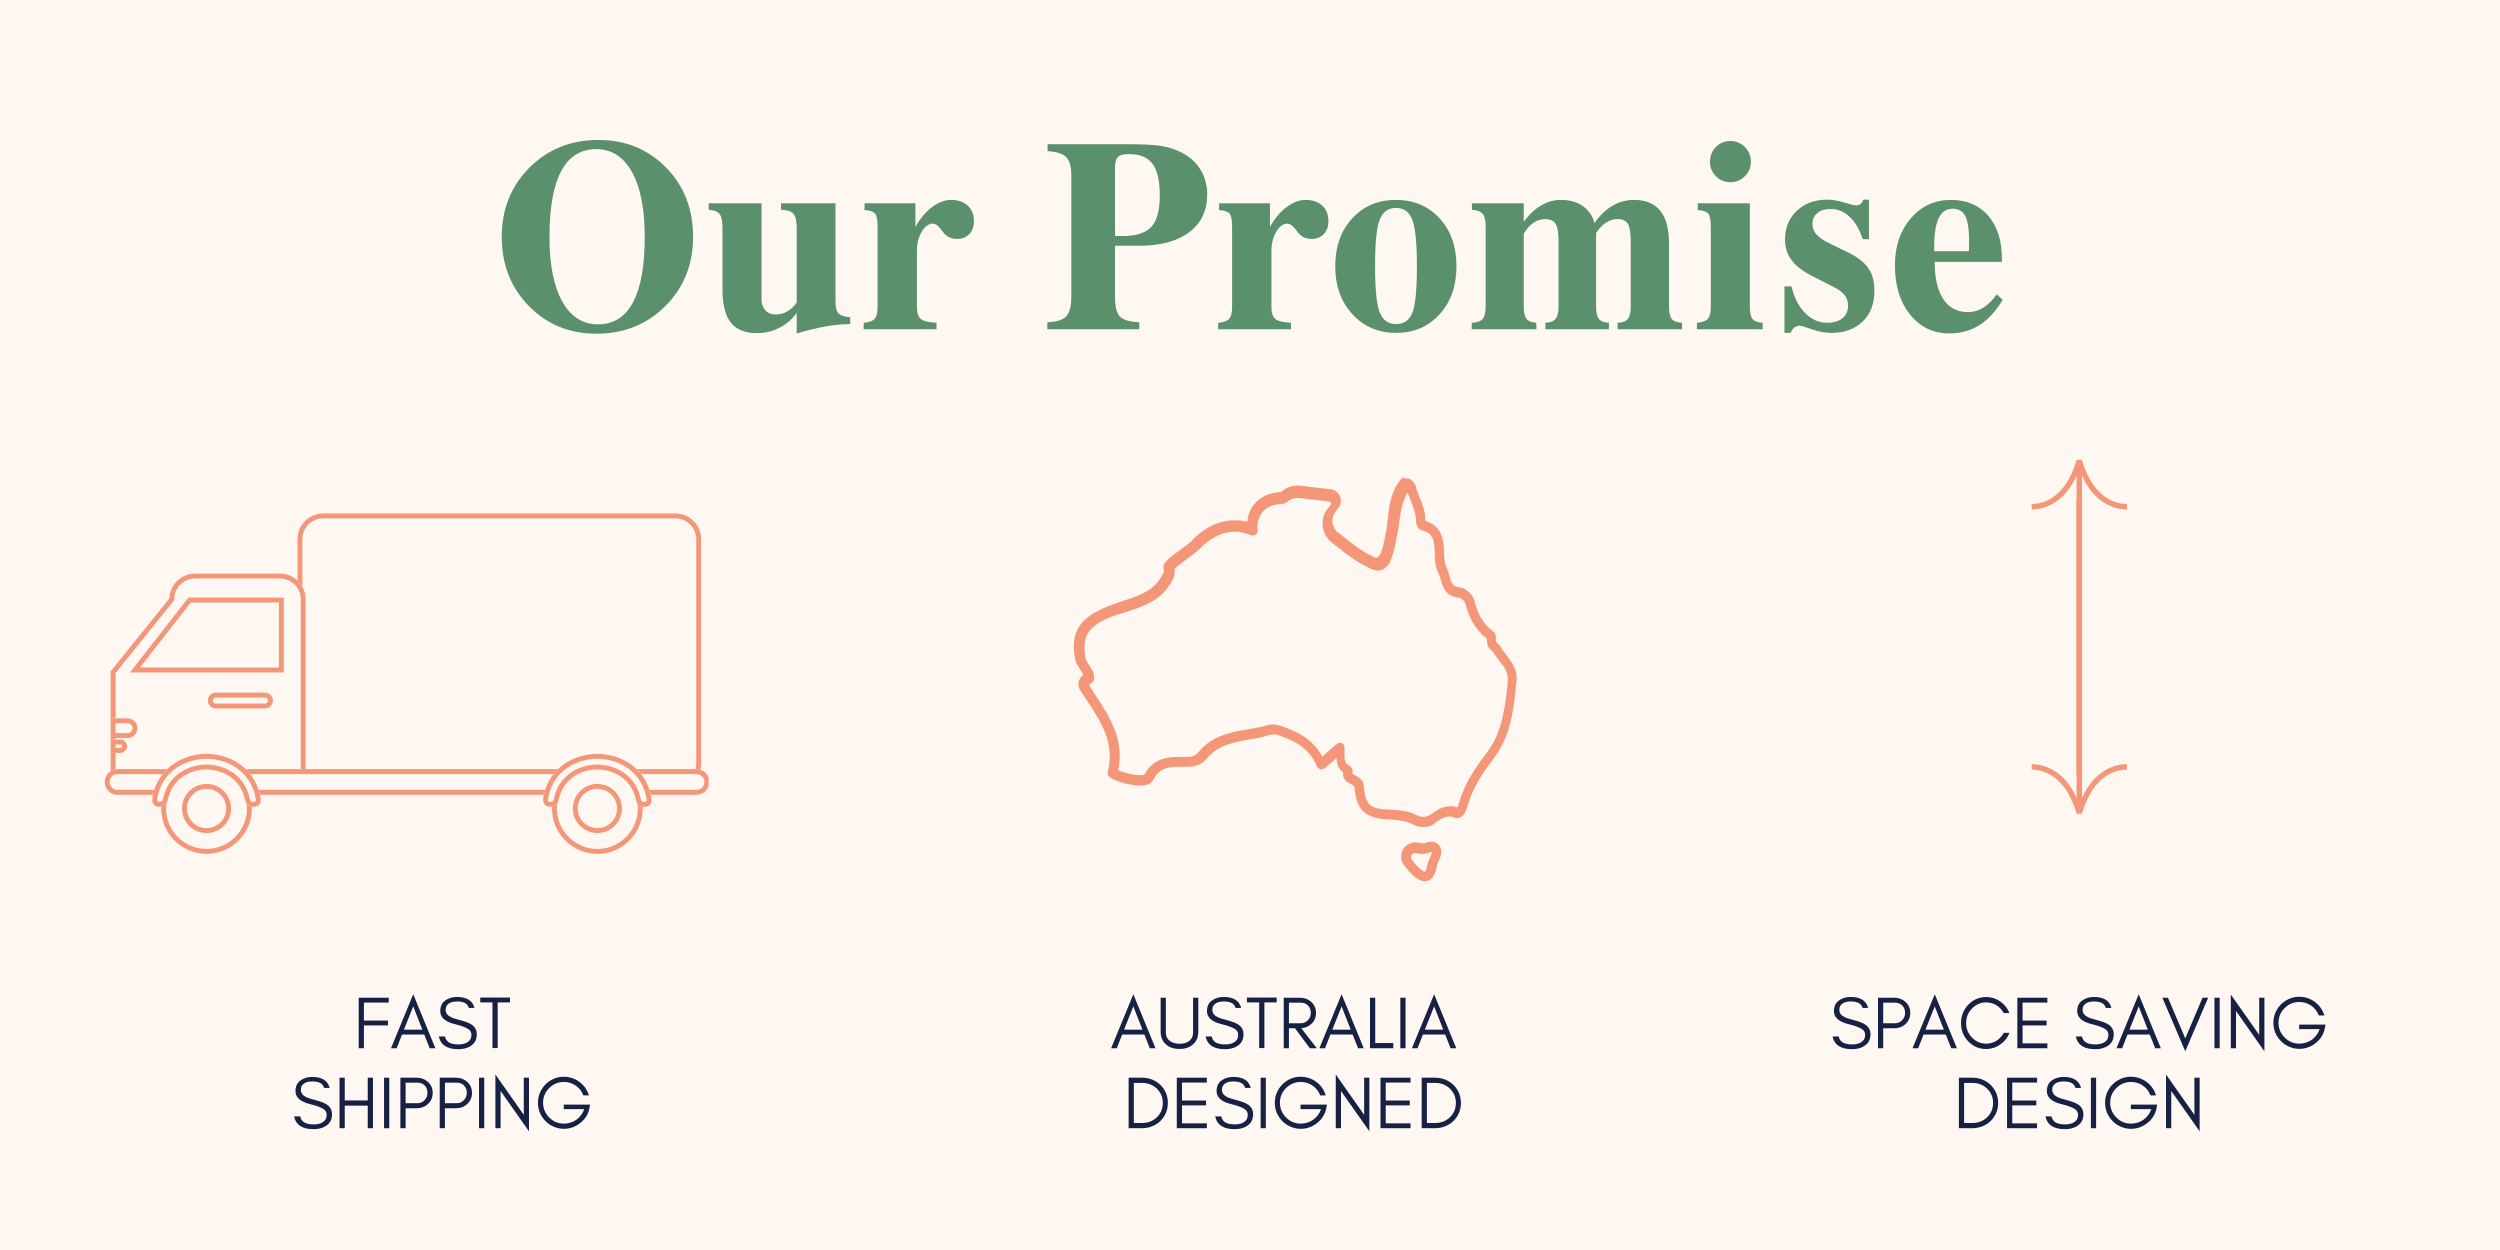 <svg xmlns="http://www.w3.org/2000/svg" xmlns:xlink="http://www.w3.org/1999/xlink" width="600" zoomAndPan="magnify" viewBox="0 0 450 225" height="300" preserveAspectRatio="xMidYMid meet" version="1.2"><defs><clipPath id="5ab3f8b5fe"><path d="M 0.691 0.77 L 17.711 0.77 L 17.711 57.367 L 0.691 57.367 Z M 0.691 0.77 "/></clipPath><clipPath id="626ece27ba"><path d="M 0.691 7.949 L 17.711 7.949 L 17.711 64.543 L 0.691 64.543 Z M 0.691 7.949 "/></clipPath><clipPath id="cfa680f662"><path d="M 0.691 0.949 L 17.711 0.949 L 17.711 57.477 L 0.691 57.477 Z M 0.691 0.949 "/></clipPath><clipPath id="40ad922887"><rect x="0" width="18" y="0" height="58"/></clipPath><clipPath id="3bc8477285"><rect x="0" width="19" y="0" height="65"/></clipPath><clipPath id="2bc6780491"><path d="M 1 0.883 L 80.996 0.883 L 80.996 73.922 L 1 73.922 Z M 1 0.883 "/></clipPath><clipPath id="aaa26aff23"><rect x="0" width="82" y="0" height="122"/></clipPath><clipPath id="b4afb3908b"><path d="M 53 92.441 L 127 92.441 L 127 139 L 53 139 Z M 53 92.441 "/></clipPath><clipPath id="f34d2cb485"><path d="M 114 138 L 127.555 138 L 127.555 144 L 114 144 Z M 114 138 "/></clipPath><clipPath id="1fdcec136f"><path d="M 18.805 138 L 31 138 L 31 144 L 18.805 144 Z M 18.805 138 "/></clipPath><clipPath id="fcca7fbd98"><path d="M 29 144 L 46 144 L 46 153.941 L 29 153.941 Z M 29 144 "/></clipPath><clipPath id="fd8a134642"><path d="M 99 144 L 116 144 L 116 153.941 L 99 153.941 Z M 99 144 "/></clipPath><clipPath id="3a26540f17"><path d="M 0.32 17 L 8 17 L 8 28 L 0.32 28 Z M 0.32 17 "/></clipPath><clipPath id="ae603ed614"><rect x="0" width="56" y="0" height="31"/></clipPath><clipPath id="bbc3d9bd3c"><path d="M 0.039 3 L 8 3 L 8 13 L 0.039 13 Z M 0.039 3 "/></clipPath><clipPath id="6ea419ce8d"><rect x="0" width="91" y="0" height="31"/></clipPath></defs><g id="347252187f"><rect x="0" width="450" y="0" height="225" style="fill:#ffffff;fill-opacity:1;stroke:none;"/><rect x="0" width="450" y="0" height="225" style="fill:#fff8f2;fill-opacity:1;stroke:none;"/><g transform="matrix(1,0,0,1,365,82)"><g clip-path="url(#3bc8477285)"><g clip-rule="nonzero" clip-path="url(#5ab3f8b5fe)"><path style=" stroke:none;fill-rule:nonzero;fill:#f49779;fill-opacity:1;" d="M 17.852 8.723 L 17.852 9.699 C 16.137 9.699 12.238 9.055 9.762 3.648 L 9.762 57.301 L 8.781 57.301 L 8.781 3.648 C 6.305 9.055 2.41 9.699 0.695 9.699 L 0.695 8.723 C 2.434 8.723 6.703 7.945 8.801 0.77 L 9.742 0.77 C 11.84 7.945 16.113 8.723 17.852 8.723 Z M 17.852 8.723 "/></g><g clip-rule="nonzero" clip-path="url(#626ece27ba)"><g transform="matrix(1,0,0,1,0,7)"><g id="6c516da643" clip-path="url(#40ad922887)"><g clip-rule="nonzero" clip-path="url(#cfa680f662)"><path style=" stroke:none;fill-rule:nonzero;fill:#f49779;fill-opacity:1;" d="M 17.852 49.523 L 17.852 48.547 C 16.137 48.547 12.238 49.191 9.762 54.598 L 9.762 0.945 L 8.781 0.945 L 8.781 54.598 C 6.305 49.191 2.41 48.547 0.695 48.547 L 0.695 49.523 C 2.434 49.523 6.703 50.301 8.801 57.477 L 9.742 57.477 C 11.84 50.301 16.113 49.523 17.852 49.523 Z M 17.852 49.523 "/></g></g></g></g></g></g><g transform="matrix(1,0,0,1,192,85)"><g clip-path="url(#aaa26aff23)"><g clip-rule="nonzero" clip-path="url(#2bc6780491)"><path style=" stroke:none;fill-rule:nonzero;fill:#f49779;fill-opacity:1;" d="M 64.477 73.613 C 63.676 73.613 62.879 73.168 61.812 72.016 C 61.371 71.57 61.016 71.129 60.66 70.684 C 60.125 69.887 60.039 68.91 60.48 68.02 C 61.016 66.957 62.258 66.426 63.41 66.691 C 63.941 66.867 64.387 66.777 64.477 66.777 C 65.539 66.246 66.605 66.512 67.137 67.312 C 67.582 68.02 67.492 68.91 66.961 69.973 C 66.781 70.238 66.695 70.684 66.605 71.039 C 66.34 72.191 65.895 73.613 64.477 73.613 Z M 62.699 68.555 C 62.344 68.555 62.168 68.73 62.078 68.996 C 61.992 69.086 61.902 69.441 62.168 69.797 C 62.434 70.152 62.699 70.508 63.055 70.859 C 63.941 71.75 64.297 71.836 64.477 71.926 C 64.652 71.75 64.832 71.129 64.918 70.684 C 65.098 70.238 65.184 69.707 65.453 69.262 C 65.719 68.73 65.719 68.375 65.629 68.289 C 65.629 68.289 65.453 68.375 65.273 68.465 C 64.652 68.73 63.855 68.82 62.879 68.555 C 62.879 68.555 62.789 68.555 62.699 68.555 Z M 64.207 63.852 C 63.5 63.852 62.789 63.672 62.168 63.316 C 61.102 62.785 59.859 62.609 58.262 62.52 C 53.738 62.344 52.141 60.922 51.785 56.574 C 51.785 56.484 51.609 56.395 51.164 56.129 C 50.633 55.863 49.566 55.332 49.746 54 C 48.855 53.289 48.59 52.402 48.59 51.426 L 46.551 53.203 C 46.195 53.469 45.93 53.469 45.664 53.469 C 45.395 53.379 45.129 53.203 45.043 52.934 C 43.621 49.473 40.605 48.145 37.852 47.258 C 37.23 47.078 36.609 47.258 35.988 47.434 C 35.723 47.523 35.457 47.609 35.102 47.699 C 34.391 47.879 33.77 47.965 33.062 48.055 C 30.043 48.586 27.293 49.121 25.25 51.516 C 24.453 52.492 23.211 53.023 21.879 53.023 L 21.703 53.023 C 21.168 53.023 20.637 53.023 20.195 53.023 C 18.062 53.023 16.555 53.379 15.578 55.422 C 15.047 56.395 13.715 56.395 13.273 56.395 C 11.41 56.395 8.836 55.688 7.77 54.887 C 7.504 54.711 7.328 54.266 7.414 53.91 C 8.656 48.766 6.262 45.039 3.688 41.133 C 3.246 40.512 2.891 39.891 2.445 39.27 C 2.09 38.738 2 38.027 2.27 37.406 C 2.445 37.051 2.625 36.695 2.977 36.52 C 2.891 36.254 2.711 35.898 2.445 35.543 C 2.09 35.012 1.734 34.477 1.559 33.766 C 0.492 28.621 2.445 25.871 8.48 23.738 C 9.012 23.562 9.457 23.387 9.988 23.207 C 12.738 22.32 15.312 21.52 16.91 19.035 L 17.086 18.68 C 17.441 18.148 17.621 17.973 17.441 17.352 C 17.176 16.465 18.062 15.664 20.902 13.625 C 21.523 13.18 22.145 12.734 22.414 12.469 C 22.855 11.938 25.785 8.652 30.223 8.652 C 31.02 8.652 31.73 8.742 32.527 8.922 C 32.617 7.68 33.062 6.523 33.859 5.637 C 34.926 4.395 36.523 3.684 38.297 3.594 C 38.562 3.594 38.652 3.508 38.652 3.508 C 39.449 2.707 40.871 2.266 42.203 2.441 C 43 2.531 43.711 2.621 44.418 2.707 C 45.395 2.797 46.461 2.973 47.527 3.062 C 48.324 3.152 48.945 3.684 49.211 4.395 C 49.477 5.105 49.391 5.902 48.855 6.523 C 48.59 6.789 48.414 7.145 48.148 7.5 C 47.527 8.566 47.793 9.984 48.77 10.785 L 49.566 11.406 C 51.254 12.734 52.852 14.066 54.715 14.953 C 54.801 15.043 54.98 15.043 55.07 15.133 C 55.336 15.309 55.602 15.398 55.777 15.398 C 55.777 15.398 55.867 15.398 55.957 15.309 L 56.398 14.867 C 56.934 13.801 57.109 12.559 57.375 11.227 C 57.465 10.961 57.465 10.605 57.555 10.34 C 57.641 9.629 57.73 8.922 57.82 8.211 C 58.086 5.727 58.441 3.062 60.48 0.934 C 60.836 1.199 61.102 1.109 61.371 1.109 C 61.637 1.109 61.812 1.199 61.992 1.379 L 62.523 1.91 C 62.613 2 62.699 2.176 62.789 2.352 C 62.965 3.062 63.234 3.773 63.5 4.484 C 64.031 5.727 64.562 7.055 64.562 8.652 C 64.562 8.652 64.562 8.652 64.562 8.742 C 67.758 9.809 67.848 12.383 67.938 14.422 C 67.938 15.488 68.023 16.465 68.379 17.172 C 68.645 17.707 68.824 18.328 68.914 18.77 C 69.266 20.012 69.445 20.547 70.688 20.723 C 71.75 20.812 73.082 21.965 73.348 23.031 C 74.059 25.691 75.035 27.379 76.723 28.621 C 77.254 28.977 77.254 29.508 77.254 29.953 C 77.254 30.129 77.254 30.484 77.344 30.574 C 77.344 30.574 77.43 30.66 77.43 30.66 L 77.965 31.195 C 77.965 31.195 78.051 31.281 78.051 31.371 C 78.32 31.816 78.586 32.172 78.941 32.613 C 80.004 34.035 81.246 35.543 80.98 37.672 L 80.891 38.293 C 80.449 42.82 79.918 47.523 76.809 51.605 C 74.859 54.18 72.996 56.93 72.105 60.211 C 71.664 61.898 70.863 62.254 70.242 62.254 C 70.066 62.254 69.977 62.254 69.801 62.164 C 68.559 61.719 67.758 62.074 66.426 63.051 C 65.895 63.586 65.098 63.852 64.207 63.852 Z M 51.43 54.266 C 51.52 54.355 51.695 54.445 51.875 54.531 C 52.406 54.801 53.383 55.242 53.473 56.395 C 53.738 59.855 54.535 60.656 58.262 60.746 C 59.773 60.832 61.547 60.922 62.965 61.719 C 63.855 62.164 64.832 62.164 65.629 61.543 C 66.605 60.832 67.668 60.125 69.09 60.125 C 69.535 60.125 69.887 60.211 70.332 60.301 C 70.422 60.211 70.508 59.945 70.598 59.59 C 71.574 56.043 73.617 53.113 75.656 50.449 C 78.406 46.812 78.852 42.551 79.383 38.027 L 79.383 37.496 C 79.562 36.074 78.672 34.922 77.699 33.68 C 77.344 33.234 77.078 32.879 76.809 32.438 L 76.367 31.992 C 75.656 31.461 75.656 30.574 75.656 30.129 C 75.656 30.039 75.656 30.039 75.656 29.953 C 73.172 28.09 72.285 25.602 71.75 23.562 C 71.664 23.207 70.953 22.586 70.598 22.586 C 68.113 22.32 67.668 20.547 67.316 19.305 C 67.227 18.859 67.047 18.414 66.871 18.059 C 66.34 16.996 66.25 15.754 66.25 14.512 C 66.16 12.293 66.074 10.961 63.855 10.43 C 62.879 10.164 62.879 8.742 62.879 8.742 C 62.879 7.59 62.434 6.434 61.992 5.281 C 61.812 4.75 61.547 4.219 61.371 3.684 C 60.395 5.191 60.125 7.055 59.859 9.008 C 59.773 9.719 59.684 10.516 59.504 11.227 C 59.418 11.492 59.418 11.848 59.328 12.113 C 59.062 13.535 58.797 14.953 58.086 16.375 C 58.086 16.465 57.996 16.551 57.91 16.641 L 57.375 17.172 C 57.375 17.172 57.289 17.262 57.289 17.262 C 56.844 17.617 56.398 17.707 55.957 17.707 C 55.336 17.707 54.801 17.438 54.359 17.172 C 54.27 17.086 54.18 17.086 54.004 16.996 C 51.961 16.02 50.188 14.598 48.5 13.27 L 47.703 12.648 C 46.016 11.316 45.574 8.832 46.637 7.055 C 46.906 6.613 47.172 6.258 47.527 5.902 C 47.613 5.812 47.613 5.637 47.613 5.547 C 47.613 5.461 47.527 5.371 47.348 5.281 C 46.195 5.105 45.219 5.016 44.242 4.926 C 43.531 4.84 42.734 4.75 42.023 4.66 C 41.227 4.57 40.426 4.75 39.895 5.191 C 39.539 5.547 39.094 5.727 38.473 5.727 C 37.145 5.812 35.988 6.258 35.281 7.145 C 34.57 8.031 34.215 9.188 34.391 10.43 C 34.391 10.785 34.305 11.051 34.039 11.227 C 33.77 11.406 33.418 11.492 33.148 11.316 C 32.172 10.961 31.199 10.695 30.309 10.695 C 26.496 10.695 23.922 13.891 23.832 13.891 C 23.832 13.891 23.742 13.977 23.742 13.977 C 23.387 14.332 22.766 14.777 22.059 15.309 C 21.258 15.93 19.84 16.906 19.395 17.438 C 19.574 18.594 19.129 19.305 18.773 19.926 L 18.598 20.191 C 16.645 23.297 13.449 24.273 10.699 25.16 C 10.168 25.336 9.723 25.516 9.191 25.602 C 3.953 27.379 2.625 29.332 3.422 33.59 C 3.512 33.945 3.777 34.301 4.043 34.742 C 4.488 35.363 5.02 36.164 4.93 37.227 C 4.93 37.582 4.664 37.938 4.309 38.027 C 4.133 38.027 4.133 38.203 4.133 38.203 C 4.133 38.293 4.043 38.383 4.133 38.469 C 4.398 38.914 4.84 39.535 5.195 40.156 C 7.77 44.062 10.434 48.145 9.277 53.645 C 10.254 54.09 12.031 54.531 13.273 54.531 C 13.715 54.531 13.895 54.445 13.98 54.445 C 15.492 51.605 17.977 51.25 20.105 51.25 C 20.547 51.25 21.082 51.25 21.613 51.25 L 21.793 51.25 C 22.855 51.25 23.477 50.719 23.742 50.363 C 26.141 47.434 29.422 46.812 32.617 46.281 C 33.328 46.191 33.949 46.012 34.66 45.926 C 34.926 45.836 35.102 45.836 35.367 45.746 C 35.902 45.57 36.523 45.391 37.145 45.391 C 37.5 45.391 37.852 45.48 38.207 45.57 C 41.047 46.457 44.152 47.789 46.016 51.16 L 48.59 48.941 C 48.855 48.676 49.211 48.676 49.477 48.766 C 49.832 48.852 50.012 49.207 50.012 49.562 C 50.012 49.918 50.012 50.273 50.012 50.629 C 50.012 51.871 50.098 52.312 50.633 52.668 C 51.34 53.023 51.609 53.645 51.43 54.266 Z M 51.43 54.266 "/></g><g style="fill:#162144;fill-opacity:1;"><g transform="translate(7.861, 103.684)"><path style="stroke:none" d="M 2.469 -3.344 L 5.781 -3.344 L 4.141 -7.531 Z M 8.125 0 L 7.109 0 L 6.125 -2.469 L 2.125 -2.469 L 1.156 0 L 0.141 0 L 4.141 -9.719 Z M 8.125 0 "/></g></g><g style="fill:#162144;fill-opacity:1;"><g transform="translate(16.116, 103.684)"><path style="stroke:none" d="M 7.578 -3.016 C 7.578 -2.023 7.258 -1.25 6.625 -0.688 C 6.02 -0.145 5.211 0.125 4.203 0.125 C 3.18 0.125 2.367 -0.145 1.766 -0.688 C 1.117 -1.25 0.797 -2.023 0.797 -3.016 L 0.797 -9.094 L 1.734 -9.094 L 1.734 -2.875 C 1.734 -2.188 1.984 -1.66 2.484 -1.297 C 2.91 -0.973 3.484 -0.812 4.203 -0.812 C 5.316 -0.812 6.066 -1.188 6.453 -1.938 C 6.578 -2.195 6.641 -2.508 6.641 -2.875 L 6.641 -9.094 L 7.578 -9.094 Z M 7.578 -3.016 "/></g></g><g style="fill:#162144;fill-opacity:1;"><g transform="translate(24.504, 103.684)"><path style="stroke:none" d="M 3.531 -4.297 C 1.676 -4.723 0.75 -5.516 0.75 -6.672 C 0.75 -7.523 1.047 -8.164 1.641 -8.594 C 2.242 -9.02 2.945 -9.234 3.75 -9.234 C 5.52 -9.234 6.57 -8.57 6.906 -7.25 L 5.891 -7.25 C 5.711 -8.031 5 -8.422 3.75 -8.422 C 2.875 -8.422 2.258 -8.164 1.906 -7.656 C 1.781 -7.457 1.719 -7.211 1.719 -6.922 C 1.719 -6.359 2.02 -5.926 2.625 -5.625 C 2.906 -5.469 3.508 -5.27 4.438 -5.031 C 5.363 -4.789 6.035 -4.52 6.453 -4.219 C 7.035 -3.812 7.328 -3.238 7.328 -2.5 C 7.328 -1.582 6.969 -0.891 6.25 -0.422 C 5.645 -0.023 4.895 0.172 4 0.172 C 1.977 0.172 0.812 -0.594 0.5 -2.125 L 1.609 -2.125 C 1.773 -1.164 2.57 -0.688 4 -0.688 C 5.02 -0.688 5.727 -0.969 6.125 -1.531 C 6.281 -1.75 6.359 -2.051 6.359 -2.438 C 6.359 -2.812 6.211 -3.117 5.922 -3.359 C 5.504 -3.691 4.707 -4.004 3.531 -4.297 Z M 3.531 -4.297 "/></g></g><g style="fill:#162144;fill-opacity:1;"><g transform="translate(32.183, 103.684)"><path style="stroke:none" d="M 0.266 -8.25 L 0.266 -9.125 L 5.625 -9.125 L 5.625 -8.25 L 3.406 -8.25 L 3.406 -0.031 L 2.469 -0.031 L 2.469 -8.25 Z M 0.266 -8.25 "/></g></g><g style="fill:#162144;fill-opacity:1;"><g transform="translate(38.07, 103.684)"><path style="stroke:none" d="M 1.938 -4.5 L 4.047 -4.5 C 4.578 -4.5 5.008 -4.676 5.344 -5.031 C 5.695 -5.395 5.875 -5.844 5.875 -6.375 C 5.875 -6.906 5.707 -7.344 5.375 -7.688 C 5.039 -8.031 4.598 -8.203 4.047 -8.203 L 1.938 -8.203 Z M 6.812 -6.359 C 6.812 -5.555 6.531 -4.895 5.969 -4.375 C 5.469 -3.906 4.863 -3.648 4.156 -3.609 L 6.953 0 L 5.703 0 L 3.031 -3.594 L 1.938 -3.594 L 1.938 0 L 1 0 L 1 -9.094 L 3.922 -9.094 C 4.734 -9.094 5.414 -8.836 5.969 -8.328 C 6.531 -7.797 6.812 -7.141 6.812 -6.359 Z M 6.812 -6.359 "/></g></g><g style="fill:#162144;fill-opacity:1;"><g transform="translate(45.348, 103.684)"><path style="stroke:none" d="M 2.469 -3.344 L 5.781 -3.344 L 4.141 -7.531 Z M 8.125 0 L 7.109 0 L 6.125 -2.469 L 2.125 -2.469 L 1.156 0 L 0.141 0 L 4.141 -9.719 Z M 8.125 0 "/></g></g><g style="fill:#162144;fill-opacity:1;"><g transform="translate(53.602, 103.684)"><path style="stroke:none" d="M 1.938 -0.938 L 5.188 -0.938 L 5.188 0 L 1 0 L 1 -9.094 L 1.938 -9.094 Z M 1.938 -0.938 "/></g></g><g style="fill:#162144;fill-opacity:1;"><g transform="translate(59.061, 103.684)"><path style="stroke:none" d="M 1.938 0 L 1 0 L 1 -9.094 L 1.938 -9.094 Z M 1.938 0 "/></g></g><g style="fill:#162144;fill-opacity:1;"><g transform="translate(62.004, 103.684)"><path style="stroke:none" d="M 2.469 -3.344 L 5.781 -3.344 L 4.141 -7.531 Z M 8.125 0 L 7.109 0 L 6.125 -2.469 L 2.125 -2.469 L 1.156 0 L 0.141 0 L 4.141 -9.719 Z M 8.125 0 "/></g></g><g style="fill:#162144;fill-opacity:1;"><g transform="translate(70.263, 103.684)"><path style="stroke:none" d=""/></g></g><g style="fill:#162144;fill-opacity:1;"><g transform="translate(10.152, 118.079)"><path style="stroke:none" d="M 8.062 -4.547 C 8.062 -3.891 7.941 -3.285 7.703 -2.734 C 7.453 -2.172 7.117 -1.688 6.703 -1.281 C 6.285 -0.883 5.789 -0.57 5.219 -0.344 C 4.645 -0.113 4.035 0 3.391 0 L 1 0 L 1 -9.094 L 3.391 -9.094 C 4.035 -9.094 4.645 -8.984 5.219 -8.766 C 5.789 -8.523 6.285 -8.207 6.703 -7.812 C 7.117 -7.406 7.453 -6.926 7.703 -6.375 C 7.941 -5.812 8.062 -5.203 8.062 -4.547 Z M 7.156 -4.547 C 7.156 -5.578 6.789 -6.441 6.062 -7.141 C 5.344 -7.816 4.457 -8.156 3.406 -8.156 L 1.938 -8.156 L 1.938 -0.938 L 3.406 -0.938 C 4.457 -0.938 5.344 -1.273 6.062 -1.953 C 6.789 -2.648 7.156 -3.516 7.156 -4.547 Z M 7.156 -4.547 "/></g></g><g style="fill:#162144;fill-opacity:1;"><g transform="translate(18.821, 118.079)"><path style="stroke:none" d="M 6.406 0 L 1 0 L 1 -9.094 L 6.406 -9.094 L 6.406 -8.219 L 1.938 -8.219 L 1.938 -4.984 L 6.266 -4.984 L 6.266 -4.109 L 1.938 -4.109 L 1.938 -0.875 L 6.406 -0.875 Z M 6.406 0 "/></g></g><g style="fill:#162144;fill-opacity:1;"><g transform="translate(26.233, 118.079)"><path style="stroke:none" d="M 3.531 -4.297 C 1.676 -4.723 0.75 -5.516 0.75 -6.672 C 0.75 -7.523 1.047 -8.164 1.641 -8.594 C 2.242 -9.02 2.945 -9.234 3.75 -9.234 C 5.52 -9.234 6.57 -8.57 6.906 -7.25 L 5.891 -7.25 C 5.711 -8.031 5 -8.422 3.75 -8.422 C 2.875 -8.422 2.258 -8.164 1.906 -7.656 C 1.781 -7.457 1.719 -7.211 1.719 -6.922 C 1.719 -6.359 2.02 -5.926 2.625 -5.625 C 2.906 -5.469 3.508 -5.27 4.438 -5.031 C 5.363 -4.789 6.035 -4.52 6.453 -4.219 C 7.035 -3.812 7.328 -3.238 7.328 -2.5 C 7.328 -1.582 6.969 -0.891 6.25 -0.422 C 5.645 -0.023 4.895 0.172 4 0.172 C 1.977 0.172 0.812 -0.594 0.5 -2.125 L 1.609 -2.125 C 1.773 -1.164 2.57 -0.688 4 -0.688 C 5.02 -0.688 5.727 -0.969 6.125 -1.531 C 6.281 -1.75 6.359 -2.051 6.359 -2.438 C 6.359 -2.812 6.211 -3.117 5.922 -3.359 C 5.504 -3.691 4.707 -4.004 3.531 -4.297 Z M 3.531 -4.297 "/></g></g><g style="fill:#162144;fill-opacity:1;"><g transform="translate(33.912, 118.079)"><path style="stroke:none" d="M 1.938 0 L 1 0 L 1 -9.094 L 1.938 -9.094 Z M 1.938 0 "/></g></g><g style="fill:#162144;fill-opacity:1;"><g transform="translate(36.855, 118.079)"><path style="stroke:none" d="M 9.984 -4.25 L 9.891 -3.688 C 9.691 -2.582 9.148 -1.676 8.266 -0.969 C 7.379 -0.25 6.383 0.109 5.281 0.109 C 4.633 0.109 4.031 -0.016 3.469 -0.266 C 2.895 -0.504 2.398 -0.836 1.984 -1.266 C 1.555 -1.691 1.219 -2.188 0.969 -2.75 C 0.727 -3.32 0.609 -3.938 0.609 -4.594 C 0.609 -5.227 0.727 -5.832 0.969 -6.406 C 1.219 -6.977 1.555 -7.477 1.984 -7.906 C 2.398 -8.32 2.895 -8.656 3.469 -8.906 C 4.031 -9.145 4.602 -9.266 5.188 -9.266 C 6.281 -9.266 7.238 -8.957 8.062 -8.344 C 8.906 -7.727 9.477 -6.914 9.781 -5.906 L 8.781 -5.906 C 8.5 -6.645 8.039 -7.234 7.406 -7.672 C 6.77 -8.109 6.062 -8.328 5.281 -8.328 C 4.25 -8.328 3.367 -7.961 2.641 -7.234 C 1.898 -6.504 1.531 -5.625 1.531 -4.594 C 1.531 -3.562 1.898 -2.676 2.641 -1.938 C 3.359 -1.195 4.238 -0.828 5.281 -0.828 C 6.102 -0.828 6.852 -1.062 7.531 -1.531 C 8.195 -2.02 8.664 -2.656 8.938 -3.438 L 5.25 -3.438 L 5.25 -4.25 Z M 9.984 -4.25 "/></g></g><g style="fill:#162144;fill-opacity:1;"><g transform="translate(47.438, 118.079)"><path style="stroke:none" d="M 1.938 -6.703 L 1.938 0 L 1 0 L 1 -9.672 L 6.109 -2.406 L 6.109 -9.094 L 7.047 -9.094 L 7.047 0.562 Z M 1.938 -6.703 "/></g></g><g style="fill:#162144;fill-opacity:1;"><g transform="translate(55.492, 118.079)"><path style="stroke:none" d="M 6.406 0 L 1 0 L 1 -9.094 L 6.406 -9.094 L 6.406 -8.219 L 1.938 -8.219 L 1.938 -4.984 L 6.266 -4.984 L 6.266 -4.109 L 1.938 -4.109 L 1.938 -0.875 L 6.406 -0.875 Z M 6.406 0 "/></g></g><g style="fill:#162144;fill-opacity:1;"><g transform="translate(62.903, 118.079)"><path style="stroke:none" d="M 8.062 -4.547 C 8.062 -3.891 7.941 -3.285 7.703 -2.734 C 7.453 -2.172 7.117 -1.688 6.703 -1.281 C 6.285 -0.883 5.789 -0.57 5.219 -0.344 C 4.645 -0.113 4.035 0 3.391 0 L 1 0 L 1 -9.094 L 3.391 -9.094 C 4.035 -9.094 4.645 -8.984 5.219 -8.766 C 5.789 -8.523 6.285 -8.207 6.703 -7.812 C 7.117 -7.406 7.453 -6.926 7.703 -6.375 C 7.941 -5.812 8.062 -5.203 8.062 -4.547 Z M 7.156 -4.547 C 7.156 -5.578 6.789 -6.441 6.062 -7.141 C 5.344 -7.816 4.457 -8.156 3.406 -8.156 L 1.938 -8.156 L 1.938 -0.938 L 3.406 -0.938 C 4.457 -0.938 5.344 -1.273 6.062 -1.953 C 6.789 -2.648 7.156 -3.516 7.156 -4.547 Z M 7.156 -4.547 "/></g></g></g></g><g clip-rule="nonzero" clip-path="url(#b4afb3908b)"><path style=" stroke:none;fill-rule:nonzero;fill:#f49779;fill-opacity:1;" d="M 54.43 105.613 L 54.43 97.047 C 54.43 94.988 56.105 93.312 58.168 93.312 L 121.582 93.312 C 123.645 93.312 125.32 94.988 125.32 97.047 L 125.32 137.457 C 125.32 137.797 125.273 138.129 125.184 138.445 L 125.367 138.445 C 125.613 138.445 125.848 138.48 126.07 138.555 C 126.156 138.199 126.207 137.836 126.207 137.457 L 126.207 97.047 C 126.207 94.5 124.133 92.426 121.582 92.426 L 58.168 92.426 C 55.621 92.426 53.547 94.5 53.547 97.047 L 53.547 104.492 C 53.895 104.816 54.195 105.195 54.43 105.613 "/></g><path style=" stroke:none;fill-rule:nonzero;fill:#f49779;fill-opacity:1;" d="M 20.805 133.117 L 20.805 132.84 L 19.918 132.84 L 19.918 133.117 L 20.805 133.117 "/><path style=" stroke:none;fill-rule:nonzero;fill:#f49779;fill-opacity:1;" d="M 20.805 129.301 L 20.805 121.148 L 31.371 108.023 L 31.371 107.867 C 31.371 105.805 33.047 104.129 35.109 104.129 L 50.398 104.129 C 52.457 104.129 54.137 105.805 54.137 107.867 L 54.137 138.445 L 55.02 138.445 L 55.02 107.867 C 55.02 107.051 54.805 106.281 54.43 105.613 C 54.195 105.195 53.895 104.816 53.547 104.492 C 52.719 103.719 51.613 103.246 50.398 103.246 L 35.109 103.246 C 32.613 103.246 30.574 105.23 30.488 107.707 L 19.918 120.836 L 19.918 129.301 L 20.805 129.301 "/><path style=" stroke:none;fill-rule:nonzero;fill:#f49779;fill-opacity:1;" d="M 20.805 138.473 L 20.805 135.512 L 19.918 135.512 L 19.918 138.441 C 19.918 138.562 19.926 138.68 19.938 138.797 C 20.195 138.633 20.492 138.523 20.805 138.473 "/><path style=" stroke:none;fill-rule:nonzero;fill:#f49779;fill-opacity:1;" d="M 50.203 108.453 L 50.203 120.156 L 25.199 120.156 L 34.34 108.453 Z M 23.387 121.039 L 51.086 121.039 L 51.086 107.57 L 33.91 107.57 L 23.387 121.039 "/><g clip-rule="nonzero" clip-path="url(#f34d2cb485)"><path style=" stroke:none;fill-rule:nonzero;fill:#f49779;fill-opacity:1;" d="M 126.07 138.555 C 125.848 138.48 125.613 138.445 125.367 138.445 L 114.59 138.445 C 114.875 138.719 115.145 139.012 115.395 139.328 L 125.367 139.328 C 126.156 139.328 126.797 139.969 126.797 140.754 C 126.797 141.539 126.156 142.18 125.367 142.18 L 116.902 142.18 C 116.996 142.465 117.074 142.762 117.145 143.066 L 125.367 143.066 C 126.645 143.066 127.68 142.027 127.68 140.754 C 127.68 139.723 127.004 138.852 126.07 138.555 "/></g><path style=" stroke:none;fill-rule:nonzero;fill:#f49779;fill-opacity:1;" d="M 54.137 138.445 L 44.238 138.445 C 44.523 138.719 44.793 139.012 45.043 139.328 L 99.629 139.328 C 99.879 139.012 100.148 138.719 100.43 138.445 L 54.137 138.445 "/><path style=" stroke:none;fill-rule:nonzero;fill:#f49779;fill-opacity:1;" d="M 98.117 142.18 L 46.551 142.18 C 46.645 142.465 46.723 142.762 46.793 143.066 L 97.875 143.066 C 97.945 142.762 98.027 142.465 98.117 142.18 "/><g clip-rule="nonzero" clip-path="url(#1fdcec136f)"><path style=" stroke:none;fill-rule:nonzero;fill:#f49779;fill-opacity:1;" d="M 27.766 142.18 L 21.156 142.18 C 20.371 142.18 19.73 141.539 19.73 140.754 C 19.73 139.969 20.371 139.328 21.156 139.328 L 29.277 139.328 C 29.531 139.012 29.797 138.719 30.082 138.445 L 21.156 138.445 C 21.039 138.445 20.922 138.457 20.805 138.473 C 20.492 138.523 20.195 138.633 19.938 138.797 C 19.281 139.207 18.848 139.93 18.848 140.754 C 18.848 142.027 19.883 143.066 21.156 143.066 L 27.527 143.066 C 27.594 142.762 27.676 142.465 27.766 142.18 "/></g><path style=" stroke:none;fill-rule:nonzero;fill:#f49779;fill-opacity:1;" d="M 47.695 126.641 L 38.844 126.641 C 38.547 126.641 38.305 126.398 38.305 126.098 C 38.305 125.801 38.547 125.559 38.844 125.559 L 47.695 125.559 C 47.992 125.559 48.234 125.801 48.234 126.098 C 48.234 126.398 47.992 126.641 47.695 126.641 Z M 47.695 124.672 L 38.844 124.672 C 38.059 124.672 37.418 125.312 37.418 126.098 C 37.418 126.887 38.059 127.523 38.844 127.523 L 47.695 127.523 C 48.48 127.523 49.121 126.887 49.121 126.098 C 49.121 125.312 48.48 124.672 47.695 124.672 "/><path style=" stroke:none;fill-rule:nonzero;fill:#f49779;fill-opacity:1;" d="M 20.805 130.184 L 22.969 130.184 C 23.457 130.184 23.855 130.582 23.855 131.07 C 23.855 131.559 23.457 131.953 22.969 131.953 L 20.805 131.953 Z M 20.805 132.84 L 22.969 132.84 C 23.945 132.84 24.738 132.047 24.738 131.07 C 24.738 130.094 23.945 129.301 22.969 129.301 L 19.918 129.301 L 19.918 132.84 L 20.805 132.84 "/><path style=" stroke:none;fill-rule:nonzero;fill:#f49779;fill-opacity:1;" d="M 20.805 134.004 L 21.672 134.004 C 21.844 134.004 21.984 134.141 21.984 134.312 C 21.984 134.484 21.844 134.625 21.672 134.625 L 20.805 134.625 Z M 20.805 135.512 L 21.672 135.512 C 22.332 135.512 22.871 134.973 22.871 134.312 C 22.871 133.656 22.332 133.117 21.672 133.117 L 19.918 133.117 L 19.918 135.512 L 20.805 135.512 "/><g clip-rule="nonzero" clip-path="url(#fcca7fbd98)"><path style=" stroke:none;fill-rule:nonzero;fill:#f49779;fill-opacity:1;" d="M 44.41 144.73 C 44.441 144.992 44.457 145.258 44.457 145.527 C 44.457 149.539 41.191 152.809 37.176 152.809 C 33.16 152.809 29.895 149.539 29.895 145.527 C 29.895 145.215 29.918 144.906 29.953 144.605 C 29.707 144.988 29.367 145.129 29.02 145.188 C 29.012 145.301 29.012 145.414 29.012 145.527 C 29.012 150.027 32.672 153.691 37.176 153.691 C 41.676 153.691 45.34 150.027 45.34 145.527 C 45.34 145.422 45.336 145.32 45.332 145.219 C 44.926 145.191 44.625 145.039 44.41 144.73 "/></g><path style=" stroke:none;fill-rule:nonzero;fill:#f49779;fill-opacity:1;" d="M 37.176 141.992 C 39.125 141.992 40.711 143.574 40.711 145.527 C 40.711 147.477 39.125 149.062 37.176 149.062 C 35.227 149.062 33.641 147.477 33.641 145.527 C 33.641 143.574 35.227 141.992 37.176 141.992 Z M 37.176 149.949 C 39.613 149.949 41.598 147.965 41.598 145.527 C 41.598 143.09 39.613 141.105 37.176 141.105 C 34.738 141.105 32.754 143.09 32.754 145.527 C 32.754 147.965 34.738 149.949 37.176 149.949 "/><path style=" stroke:none;fill-rule:nonzero;fill:#f49779;fill-opacity:1;" d="M 45.969 143.426 C 46.109 144.102 46.031 144.23 46.023 144.242 C 46.02 144.25 45.965 144.305 45.594 144.34 C 45.547 144.34 45.504 144.344 45.461 144.344 C 45.23 144.344 45.086 144.344 44.949 143.707 C 44.086 139.504 40.414 137.625 37.16 137.625 C 33.902 137.625 30.234 139.504 29.367 143.703 C 29.238 144.293 29.059 144.316 28.637 144.336 C 28.492 144.32 28.391 144.285 28.355 144.242 C 28.305 144.176 28.262 143.977 28.352 143.422 C 29.324 138.695 33.477 136.578 37.16 136.578 C 40.84 136.578 44.992 138.695 45.969 143.426 Z M 46.551 142.18 C 46.199 141.082 45.68 140.137 45.043 139.328 C 44.793 139.012 44.523 138.719 44.238 138.445 C 42.297 136.57 39.633 135.695 37.16 135.695 C 34.688 135.695 32.023 136.57 30.082 138.445 C 29.797 138.719 29.531 139.012 29.277 139.328 C 28.641 140.137 28.121 141.082 27.766 142.18 C 27.676 142.465 27.594 142.762 27.527 143.066 C 27.512 143.133 27.492 143.195 27.48 143.262 C 27.391 143.82 27.348 144.387 27.656 144.781 C 27.852 145.035 28.152 145.18 28.582 145.219 L 28.609 145.223 L 28.641 145.223 C 28.766 145.215 28.891 145.207 29.02 145.188 C 29.367 145.129 29.707 144.988 29.953 144.605 C 30.07 144.426 30.168 144.191 30.234 143.887 C 31 140.172 34.262 138.508 37.16 138.508 C 40.055 138.508 43.32 140.172 44.086 143.891 C 44.16 144.246 44.27 144.523 44.41 144.73 C 44.625 145.039 44.926 145.191 45.332 145.219 C 45.375 145.223 45.418 145.227 45.461 145.227 C 45.52 145.227 45.586 145.227 45.66 145.219 C 46.043 145.184 46.473 145.121 46.734 144.77 C 47.004 144.406 46.969 143.895 46.832 143.246 C 46.82 143.184 46.805 143.125 46.793 143.066 C 46.723 142.762 46.645 142.465 46.551 142.18 "/><g clip-rule="nonzero" clip-path="url(#fd8a134642)"><path style=" stroke:none;fill-rule:nonzero;fill:#f49779;fill-opacity:1;" d="M 114.762 144.73 C 114.793 144.992 114.809 145.258 114.809 145.527 C 114.809 149.539 111.539 152.809 107.527 152.809 C 103.512 152.809 100.246 149.539 100.246 145.527 C 100.246 145.215 100.266 144.906 100.305 144.605 C 100.059 144.988 99.719 145.129 99.367 145.188 C 99.363 145.301 99.359 145.414 99.359 145.527 C 99.359 150.027 103.023 153.691 107.527 153.691 C 112.027 153.691 115.691 150.027 115.691 145.527 C 115.691 145.422 115.688 145.32 115.684 145.219 C 115.277 145.191 114.977 145.039 114.762 144.73 "/></g><path style=" stroke:none;fill-rule:nonzero;fill:#f49779;fill-opacity:1;" d="M 107.527 141.992 C 109.477 141.992 111.062 143.574 111.062 145.527 C 111.062 147.477 109.477 149.062 107.527 149.062 C 105.574 149.062 103.992 147.477 103.992 145.527 C 103.992 143.574 105.574 141.992 107.527 141.992 Z M 107.527 149.949 C 109.965 149.949 111.949 147.965 111.949 145.527 C 111.949 143.09 109.965 141.105 107.527 141.105 C 105.09 141.105 103.105 143.09 103.105 145.527 C 103.105 147.965 105.09 149.949 107.527 149.949 "/><path style=" stroke:none;fill-rule:nonzero;fill:#f49779;fill-opacity:1;" d="M 116.316 143.426 C 116.457 144.102 116.383 144.23 116.375 144.242 C 116.367 144.25 116.316 144.305 115.945 144.34 C 115.898 144.34 115.855 144.344 115.812 144.344 C 115.578 144.344 115.438 144.344 115.301 143.707 C 114.434 139.504 110.766 137.625 107.508 137.625 C 104.254 137.625 100.582 139.504 99.719 143.703 C 99.59 144.293 99.41 144.316 98.984 144.336 C 98.84 144.32 98.742 144.285 98.707 144.242 C 98.656 144.176 98.613 143.977 98.699 143.422 C 99.676 138.695 103.828 136.578 107.508 136.578 C 111.191 136.578 115.344 138.695 116.316 143.426 Z M 116.902 142.18 C 116.551 141.082 116.031 140.137 115.395 139.328 C 115.145 139.012 114.875 138.719 114.59 138.445 C 112.648 136.57 109.98 135.695 107.508 135.695 C 105.039 135.695 102.375 136.57 100.43 138.445 C 100.148 138.719 99.879 139.012 99.629 139.328 C 98.992 140.137 98.473 141.082 98.117 142.18 C 98.027 142.465 97.945 142.762 97.875 143.066 C 97.863 143.133 97.844 143.195 97.832 143.262 C 97.742 143.82 97.699 144.387 98.004 144.781 C 98.203 145.035 98.504 145.18 98.93 145.219 L 98.961 145.223 L 98.992 145.223 C 99.117 145.215 99.242 145.207 99.367 145.188 C 99.719 145.129 100.059 144.988 100.305 144.605 C 100.422 144.426 100.52 144.191 100.586 143.887 C 101.348 140.172 104.613 138.508 107.508 138.508 C 110.406 138.508 113.668 140.172 114.434 143.891 C 114.512 144.246 114.617 144.523 114.762 144.73 C 114.977 145.039 115.277 145.191 115.684 145.219 C 115.727 145.223 115.766 145.227 115.812 145.227 C 115.871 145.227 115.938 145.227 116.012 145.219 C 116.395 145.184 116.824 145.121 117.086 144.77 C 117.355 144.406 117.32 143.895 117.184 143.246 C 117.172 143.184 117.156 143.125 117.145 143.066 C 117.074 142.762 116.996 142.465 116.902 142.18 "/><g transform="matrix(1,0,0,1,52,176)"><g clip-path="url(#ae603ed614)"><g style="fill:#162144;fill-opacity:1;"><g transform="translate(11.565, 12.684)"><path style="stroke:none" d="M 6.406 -8.219 L 1.938 -8.219 L 1.938 -4.984 L 6.266 -4.984 L 6.266 -4.109 L 1.938 -4.109 L 1.938 0 L 1 0 L 1 -9.094 L 6.406 -9.094 Z M 6.406 -8.219 "/></g></g><g style="fill:#162144;fill-opacity:1;"><g transform="translate(18.241, 12.684)"><path style="stroke:none" d="M 2.469 -3.344 L 5.781 -3.344 L 4.141 -7.531 Z M 8.125 0 L 7.109 0 L 6.125 -2.469 L 2.125 -2.469 L 1.156 0 L 0.141 0 L 4.141 -9.719 Z M 8.125 0 "/></g></g><g style="fill:#162144;fill-opacity:1;"><g transform="translate(26.495, 12.684)"><path style="stroke:none" d="M 3.531 -4.297 C 1.676 -4.723 0.75 -5.516 0.75 -6.672 C 0.75 -7.523 1.047 -8.164 1.641 -8.594 C 2.242 -9.02 2.945 -9.234 3.75 -9.234 C 5.52 -9.234 6.57 -8.57 6.906 -7.25 L 5.891 -7.25 C 5.711 -8.031 5 -8.422 3.75 -8.422 C 2.875 -8.422 2.258 -8.164 1.906 -7.656 C 1.781 -7.457 1.719 -7.211 1.719 -6.922 C 1.719 -6.359 2.02 -5.926 2.625 -5.625 C 2.906 -5.469 3.508 -5.27 4.438 -5.031 C 5.363 -4.789 6.035 -4.52 6.453 -4.219 C 7.035 -3.812 7.328 -3.238 7.328 -2.5 C 7.328 -1.582 6.969 -0.891 6.25 -0.422 C 5.645 -0.023 4.895 0.172 4 0.172 C 1.977 0.172 0.812 -0.594 0.5 -2.125 L 1.609 -2.125 C 1.773 -1.164 2.57 -0.688 4 -0.688 C 5.02 -0.688 5.727 -0.969 6.125 -1.531 C 6.281 -1.75 6.359 -2.051 6.359 -2.438 C 6.359 -2.812 6.211 -3.117 5.922 -3.359 C 5.504 -3.691 4.707 -4.004 3.531 -4.297 Z M 3.531 -4.297 "/></g></g><g style="fill:#162144;fill-opacity:1;"><g transform="translate(34.175, 12.684)"><path style="stroke:none" d="M 0.266 -8.25 L 0.266 -9.125 L 5.625 -9.125 L 5.625 -8.25 L 3.406 -8.25 L 3.406 -0.031 L 2.469 -0.031 L 2.469 -8.25 Z M 0.266 -8.25 "/></g></g><g style="fill:#162144;fill-opacity:1;"><g transform="translate(40.063, 12.684)"><path style="stroke:none" d=""/></g></g><g clip-rule="nonzero" clip-path="url(#3a26540f17)"><g style="fill:#162144;fill-opacity:1;"><g transform="translate(0.436, 27.079)"><path style="stroke:none" d="M 3.531 -4.297 C 1.676 -4.723 0.75 -5.516 0.75 -6.672 C 0.75 -7.523 1.047 -8.164 1.641 -8.594 C 2.242 -9.02 2.945 -9.234 3.75 -9.234 C 5.52 -9.234 6.57 -8.57 6.906 -7.25 L 5.891 -7.25 C 5.711 -8.031 5 -8.422 3.75 -8.422 C 2.875 -8.422 2.258 -8.164 1.906 -7.656 C 1.781 -7.457 1.719 -7.211 1.719 -6.922 C 1.719 -6.359 2.02 -5.926 2.625 -5.625 C 2.906 -5.469 3.508 -5.27 4.438 -5.031 C 5.363 -4.789 6.035 -4.52 6.453 -4.219 C 7.035 -3.812 7.328 -3.238 7.328 -2.5 C 7.328 -1.582 6.969 -0.891 6.25 -0.422 C 5.645 -0.023 4.895 0.172 4 0.172 C 1.977 0.172 0.812 -0.594 0.5 -2.125 L 1.609 -2.125 C 1.773 -1.164 2.57 -0.688 4 -0.688 C 5.02 -0.688 5.727 -0.969 6.125 -1.531 C 6.281 -1.75 6.359 -2.051 6.359 -2.438 C 6.359 -2.812 6.211 -3.117 5.922 -3.359 C 5.504 -3.691 4.707 -4.004 3.531 -4.297 Z M 3.531 -4.297 "/></g></g></g><g style="fill:#162144;fill-opacity:1;"><g transform="translate(8.115, 27.079)"><path style="stroke:none" d="M 1.938 0 L 1 0 L 1 -9.094 L 1.938 -9.094 L 1.938 -5 L 6.078 -5 L 6.078 -9.094 L 7.016 -9.094 L 7.016 0 L 6.078 0 L 6.078 -4.062 L 1.938 -4.062 Z M 1.938 0 "/></g></g><g style="fill:#162144;fill-opacity:1;"><g transform="translate(16.129, 27.079)"><path style="stroke:none" d="M 1.938 0 L 1 0 L 1 -9.094 L 1.938 -9.094 Z M 1.938 0 "/></g></g><g style="fill:#162144;fill-opacity:1;"><g transform="translate(19.072, 27.079)"><path style="stroke:none" d="M 1.938 -4.5 L 4.047 -4.5 C 4.578 -4.5 5.008 -4.68 5.344 -5.047 C 5.695 -5.398 5.875 -5.844 5.875 -6.375 C 5.875 -6.914 5.707 -7.352 5.375 -7.688 C 5.039 -8.031 4.598 -8.203 4.047 -8.203 L 1.938 -8.203 Z M 6.812 -6.359 C 6.812 -5.555 6.531 -4.895 5.969 -4.375 C 5.414 -3.852 4.734 -3.594 3.922 -3.594 L 1.938 -3.594 L 1.938 0 L 1 0 L 1 -9.094 L 3.922 -9.094 C 4.723 -9.094 5.406 -8.836 5.969 -8.328 C 6.531 -7.816 6.812 -7.16 6.812 -6.359 Z M 6.812 -6.359 "/></g></g><g style="fill:#162144;fill-opacity:1;"><g transform="translate(26.149, 27.079)"><path style="stroke:none" d="M 1.938 -4.5 L 4.047 -4.5 C 4.578 -4.5 5.008 -4.68 5.344 -5.047 C 5.695 -5.398 5.875 -5.844 5.875 -6.375 C 5.875 -6.914 5.707 -7.352 5.375 -7.688 C 5.039 -8.031 4.598 -8.203 4.047 -8.203 L 1.938 -8.203 Z M 6.812 -6.359 C 6.812 -5.555 6.531 -4.895 5.969 -4.375 C 5.414 -3.852 4.734 -3.594 3.922 -3.594 L 1.938 -3.594 L 1.938 0 L 1 0 L 1 -9.094 L 3.922 -9.094 C 4.723 -9.094 5.406 -8.836 5.969 -8.328 C 6.531 -7.816 6.812 -7.16 6.812 -6.359 Z M 6.812 -6.359 "/></g></g><g style="fill:#162144;fill-opacity:1;"><g transform="translate(33.226, 27.079)"><path style="stroke:none" d="M 1.938 0 L 1 0 L 1 -9.094 L 1.938 -9.094 Z M 1.938 0 "/></g></g><g style="fill:#162144;fill-opacity:1;"><g transform="translate(36.17, 27.079)"><path style="stroke:none" d="M 1.938 -6.703 L 1.938 0 L 1 0 L 1 -9.672 L 6.109 -2.406 L 6.109 -9.094 L 7.047 -9.094 L 7.047 0.562 Z M 1.938 -6.703 "/></g></g><g style="fill:#162144;fill-opacity:1;"><g transform="translate(44.223, 27.079)"><path style="stroke:none" d="M 9.984 -4.25 L 9.891 -3.688 C 9.691 -2.582 9.148 -1.676 8.266 -0.969 C 7.379 -0.25 6.383 0.109 5.281 0.109 C 4.633 0.109 4.031 -0.016 3.469 -0.266 C 2.895 -0.504 2.398 -0.836 1.984 -1.266 C 1.555 -1.691 1.219 -2.188 0.969 -2.75 C 0.727 -3.32 0.609 -3.938 0.609 -4.594 C 0.609 -5.227 0.727 -5.832 0.969 -6.406 C 1.219 -6.977 1.555 -7.477 1.984 -7.906 C 2.398 -8.32 2.895 -8.656 3.469 -8.906 C 4.031 -9.145 4.602 -9.266 5.188 -9.266 C 6.281 -9.266 7.238 -8.957 8.062 -8.344 C 8.906 -7.727 9.477 -6.914 9.781 -5.906 L 8.781 -5.906 C 8.5 -6.645 8.039 -7.234 7.406 -7.672 C 6.77 -8.109 6.062 -8.328 5.281 -8.328 C 4.25 -8.328 3.367 -7.961 2.641 -7.234 C 1.898 -6.504 1.531 -5.625 1.531 -4.594 C 1.531 -3.562 1.898 -2.676 2.641 -1.938 C 3.359 -1.195 4.238 -0.828 5.281 -0.828 C 6.102 -0.828 6.852 -1.062 7.531 -1.531 C 8.195 -2.02 8.664 -2.656 8.938 -3.438 L 5.25 -3.438 L 5.25 -4.25 Z M 9.984 -4.25 "/></g></g></g></g><g transform="matrix(1,0,0,1,329,176)"><g clip-path="url(#6ea419ce8d)"><g clip-rule="nonzero" clip-path="url(#bbc3d9bd3c)"><g style="fill:#162144;fill-opacity:1;"><g transform="translate(0.359, 12.684)"><path style="stroke:none" d="M 3.531 -4.297 C 1.676 -4.723 0.75 -5.516 0.75 -6.672 C 0.75 -7.523 1.047 -8.164 1.641 -8.594 C 2.242 -9.02 2.945 -9.234 3.75 -9.234 C 5.52 -9.234 6.57 -8.57 6.906 -7.25 L 5.891 -7.25 C 5.711 -8.031 5 -8.422 3.75 -8.422 C 2.875 -8.422 2.258 -8.164 1.906 -7.656 C 1.781 -7.457 1.719 -7.211 1.719 -6.922 C 1.719 -6.359 2.02 -5.926 2.625 -5.625 C 2.906 -5.469 3.508 -5.27 4.438 -5.031 C 5.363 -4.789 6.035 -4.52 6.453 -4.219 C 7.035 -3.812 7.328 -3.238 7.328 -2.5 C 7.328 -1.582 6.969 -0.891 6.25 -0.422 C 5.645 -0.023 4.895 0.172 4 0.172 C 1.977 0.172 0.812 -0.594 0.5 -2.125 L 1.609 -2.125 C 1.773 -1.164 2.57 -0.688 4 -0.688 C 5.02 -0.688 5.727 -0.969 6.125 -1.531 C 6.281 -1.75 6.359 -2.051 6.359 -2.438 C 6.359 -2.812 6.211 -3.117 5.922 -3.359 C 5.504 -3.691 4.707 -4.004 3.531 -4.297 Z M 3.531 -4.297 "/></g></g></g><g style="fill:#162144;fill-opacity:1;"><g transform="translate(8.038, 12.684)"><path style="stroke:none" d="M 1.938 -4.5 L 4.047 -4.5 C 4.578 -4.5 5.008 -4.68 5.344 -5.047 C 5.695 -5.398 5.875 -5.844 5.875 -6.375 C 5.875 -6.914 5.707 -7.352 5.375 -7.688 C 5.039 -8.031 4.598 -8.203 4.047 -8.203 L 1.938 -8.203 Z M 6.812 -6.359 C 6.812 -5.555 6.531 -4.895 5.969 -4.375 C 5.414 -3.852 4.734 -3.594 3.922 -3.594 L 1.938 -3.594 L 1.938 0 L 1 0 L 1 -9.094 L 3.922 -9.094 C 4.723 -9.094 5.406 -8.836 5.969 -8.328 C 6.531 -7.816 6.812 -7.16 6.812 -6.359 Z M 6.812 -6.359 "/></g></g><g style="fill:#162144;fill-opacity:1;"><g transform="translate(15.115, 12.684)"><path style="stroke:none" d="M 2.469 -3.344 L 5.781 -3.344 L 4.141 -7.531 Z M 8.125 0 L 7.109 0 L 6.125 -2.469 L 2.125 -2.469 L 1.156 0 L 0.141 0 L 4.141 -9.719 Z M 8.125 0 "/></g></g><g style="fill:#162144;fill-opacity:1;"><g transform="translate(23.37, 12.684)"><path style="stroke:none" d="M 9.344 -2.781 C 9.008 -1.906 8.457 -1.207 7.688 -0.688 C 6.914 -0.133 6.066 0.141 5.141 0.141 C 3.879 0.141 2.801 -0.32 1.906 -1.25 C 1.039 -2.164 0.609 -3.258 0.609 -4.531 C 0.609 -5.164 0.723 -5.77 0.953 -6.344 C 1.18 -6.906 1.5 -7.398 1.906 -7.828 C 2.801 -8.754 3.879 -9.219 5.141 -9.219 C 6.066 -9.219 6.91 -8.953 7.672 -8.422 C 8.441 -7.891 8.992 -7.191 9.328 -6.328 L 8.312 -6.328 C 7.812 -7.223 7.078 -7.82 6.109 -8.125 C 5.785 -8.207 5.414 -8.25 5 -8.25 C 4.582 -8.25 4.156 -8.148 3.719 -7.953 C 3.281 -7.754 2.898 -7.484 2.578 -7.141 C 1.879 -6.422 1.531 -5.551 1.531 -4.531 C 1.531 -3.52 1.879 -2.656 2.578 -1.938 C 3.285 -1.195 4.141 -0.828 5.141 -0.828 C 5.816 -0.828 6.441 -1.004 7.016 -1.359 C 7.566 -1.723 8 -2.195 8.312 -2.781 Z M 9.344 -2.781 "/></g></g><g style="fill:#162144;fill-opacity:1;"><g transform="translate(33.123, 12.684)"><path style="stroke:none" d="M 6.406 0 L 1 0 L 1 -9.094 L 6.406 -9.094 L 6.406 -8.219 L 1.938 -8.219 L 1.938 -4.984 L 6.266 -4.984 L 6.266 -4.109 L 1.938 -4.109 L 1.938 -0.875 L 6.406 -0.875 Z M 6.406 0 "/></g></g><g style="fill:#162144;fill-opacity:1;"><g transform="translate(40.535, 12.684)"><path style="stroke:none" d=""/></g></g><g style="fill:#162144;fill-opacity:1;"><g transform="translate(44.147, 12.684)"><path style="stroke:none" d="M 3.531 -4.297 C 1.676 -4.723 0.75 -5.516 0.75 -6.672 C 0.75 -7.523 1.047 -8.164 1.641 -8.594 C 2.242 -9.02 2.945 -9.234 3.75 -9.234 C 5.52 -9.234 6.57 -8.57 6.906 -7.25 L 5.891 -7.25 C 5.711 -8.031 5 -8.422 3.75 -8.422 C 2.875 -8.422 2.258 -8.164 1.906 -7.656 C 1.781 -7.457 1.719 -7.211 1.719 -6.922 C 1.719 -6.359 2.02 -5.926 2.625 -5.625 C 2.906 -5.469 3.508 -5.27 4.438 -5.031 C 5.363 -4.789 6.035 -4.52 6.453 -4.219 C 7.035 -3.812 7.328 -3.238 7.328 -2.5 C 7.328 -1.582 6.969 -0.891 6.25 -0.422 C 5.645 -0.023 4.895 0.172 4 0.172 C 1.977 0.172 0.812 -0.594 0.5 -2.125 L 1.609 -2.125 C 1.773 -1.164 2.57 -0.688 4 -0.688 C 5.02 -0.688 5.727 -0.969 6.125 -1.531 C 6.281 -1.75 6.359 -2.051 6.359 -2.438 C 6.359 -2.812 6.211 -3.117 5.922 -3.359 C 5.504 -3.691 4.707 -4.004 3.531 -4.297 Z M 3.531 -4.297 "/></g></g><g style="fill:#162144;fill-opacity:1;"><g transform="translate(51.826, 12.684)"><path style="stroke:none" d="M 2.469 -3.344 L 5.781 -3.344 L 4.141 -7.531 Z M 8.125 0 L 7.109 0 L 6.125 -2.469 L 2.125 -2.469 L 1.156 0 L 0.141 0 L 4.141 -9.719 Z M 8.125 0 "/></g></g><g style="fill:#162144;fill-opacity:1;"><g transform="translate(60.081, 12.684)"><path style="stroke:none" d="M 4.266 0.547 L 0.141 -9.094 L 1.156 -9.094 L 4.266 -1.766 L 7.375 -9.094 L 8.391 -9.094 Z M 4.266 0.547 "/></g></g><g style="fill:#162144;fill-opacity:1;"><g transform="translate(68.603, 12.684)"><path style="stroke:none" d="M 1.938 0 L 1 0 L 1 -9.094 L 1.938 -9.094 Z M 1.938 0 "/></g></g><g style="fill:#162144;fill-opacity:1;"><g transform="translate(71.546, 12.684)"><path style="stroke:none" d="M 1.938 -6.703 L 1.938 0 L 1 0 L 1 -9.672 L 6.109 -2.406 L 6.109 -9.094 L 7.047 -9.094 L 7.047 0.562 Z M 1.938 -6.703 "/></g></g><g style="fill:#162144;fill-opacity:1;"><g transform="translate(79.6, 12.684)"><path style="stroke:none" d="M 9.984 -4.25 L 9.891 -3.688 C 9.691 -2.582 9.148 -1.676 8.266 -0.969 C 7.379 -0.25 6.383 0.109 5.281 0.109 C 4.633 0.109 4.031 -0.016 3.469 -0.266 C 2.895 -0.504 2.398 -0.836 1.984 -1.266 C 1.555 -1.691 1.219 -2.188 0.969 -2.75 C 0.727 -3.32 0.609 -3.938 0.609 -4.594 C 0.609 -5.227 0.727 -5.832 0.969 -6.406 C 1.219 -6.977 1.555 -7.477 1.984 -7.906 C 2.398 -8.32 2.895 -8.656 3.469 -8.906 C 4.031 -9.145 4.602 -9.266 5.188 -9.266 C 6.281 -9.266 7.238 -8.957 8.062 -8.344 C 8.906 -7.727 9.477 -6.914 9.781 -5.906 L 8.781 -5.906 C 8.5 -6.645 8.039 -7.234 7.406 -7.672 C 6.77 -8.109 6.062 -8.328 5.281 -8.328 C 4.25 -8.328 3.367 -7.961 2.641 -7.234 C 1.898 -6.504 1.531 -5.625 1.531 -4.594 C 1.531 -3.562 1.898 -2.676 2.641 -1.938 C 3.359 -1.195 4.238 -0.828 5.281 -0.828 C 6.102 -0.828 6.852 -1.062 7.531 -1.531 C 8.195 -2.02 8.664 -2.656 8.938 -3.438 L 5.25 -3.438 L 5.25 -4.25 Z M 9.984 -4.25 "/></g></g><g style="fill:#162144;fill-opacity:1;"><g transform="translate(22.601, 27.079)"><path style="stroke:none" d="M 8.062 -4.547 C 8.062 -3.891 7.941 -3.285 7.703 -2.734 C 7.453 -2.172 7.117 -1.688 6.703 -1.281 C 6.285 -0.883 5.789 -0.57 5.219 -0.344 C 4.645 -0.113 4.035 0 3.391 0 L 1 0 L 1 -9.094 L 3.391 -9.094 C 4.035 -9.094 4.645 -8.984 5.219 -8.766 C 5.789 -8.523 6.285 -8.207 6.703 -7.812 C 7.117 -7.406 7.453 -6.926 7.703 -6.375 C 7.941 -5.812 8.062 -5.203 8.062 -4.547 Z M 7.156 -4.547 C 7.156 -5.578 6.789 -6.441 6.062 -7.141 C 5.344 -7.816 4.457 -8.156 3.406 -8.156 L 1.938 -8.156 L 1.938 -0.938 L 3.406 -0.938 C 4.457 -0.938 5.344 -1.273 6.062 -1.953 C 6.789 -2.648 7.156 -3.516 7.156 -4.547 Z M 7.156 -4.547 "/></g></g><g style="fill:#162144;fill-opacity:1;"><g transform="translate(31.27, 27.079)"><path style="stroke:none" d="M 6.406 0 L 1 0 L 1 -9.094 L 6.406 -9.094 L 6.406 -8.219 L 1.938 -8.219 L 1.938 -4.984 L 6.266 -4.984 L 6.266 -4.109 L 1.938 -4.109 L 1.938 -0.875 L 6.406 -0.875 Z M 6.406 0 "/></g></g><g style="fill:#162144;fill-opacity:1;"><g transform="translate(38.682, 27.079)"><path style="stroke:none" d="M 3.531 -4.297 C 1.676 -4.723 0.75 -5.516 0.75 -6.672 C 0.75 -7.523 1.047 -8.164 1.641 -8.594 C 2.242 -9.02 2.945 -9.234 3.75 -9.234 C 5.52 -9.234 6.57 -8.57 6.906 -7.25 L 5.891 -7.25 C 5.711 -8.031 5 -8.422 3.75 -8.422 C 2.875 -8.422 2.258 -8.164 1.906 -7.656 C 1.781 -7.457 1.719 -7.211 1.719 -6.922 C 1.719 -6.359 2.02 -5.926 2.625 -5.625 C 2.906 -5.469 3.508 -5.27 4.438 -5.031 C 5.363 -4.789 6.035 -4.52 6.453 -4.219 C 7.035 -3.812 7.328 -3.238 7.328 -2.5 C 7.328 -1.582 6.969 -0.891 6.25 -0.422 C 5.645 -0.023 4.895 0.172 4 0.172 C 1.977 0.172 0.812 -0.594 0.5 -2.125 L 1.609 -2.125 C 1.773 -1.164 2.57 -0.688 4 -0.688 C 5.02 -0.688 5.727 -0.969 6.125 -1.531 C 6.281 -1.75 6.359 -2.051 6.359 -2.438 C 6.359 -2.812 6.211 -3.117 5.922 -3.359 C 5.504 -3.691 4.707 -4.004 3.531 -4.297 Z M 3.531 -4.297 "/></g></g><g style="fill:#162144;fill-opacity:1;"><g transform="translate(46.361, 27.079)"><path style="stroke:none" d="M 1.938 0 L 1 0 L 1 -9.094 L 1.938 -9.094 Z M 1.938 0 "/></g></g><g style="fill:#162144;fill-opacity:1;"><g transform="translate(49.304, 27.079)"><path style="stroke:none" d="M 9.984 -4.25 L 9.891 -3.688 C 9.691 -2.582 9.148 -1.676 8.266 -0.969 C 7.379 -0.25 6.383 0.109 5.281 0.109 C 4.633 0.109 4.031 -0.016 3.469 -0.266 C 2.895 -0.504 2.398 -0.836 1.984 -1.266 C 1.555 -1.691 1.219 -2.188 0.969 -2.75 C 0.727 -3.32 0.609 -3.938 0.609 -4.594 C 0.609 -5.227 0.727 -5.832 0.969 -6.406 C 1.219 -6.977 1.555 -7.477 1.984 -7.906 C 2.398 -8.32 2.895 -8.656 3.469 -8.906 C 4.031 -9.145 4.602 -9.266 5.188 -9.266 C 6.281 -9.266 7.238 -8.957 8.062 -8.344 C 8.906 -7.727 9.477 -6.914 9.781 -5.906 L 8.781 -5.906 C 8.5 -6.645 8.039 -7.234 7.406 -7.672 C 6.77 -8.109 6.062 -8.328 5.281 -8.328 C 4.25 -8.328 3.367 -7.961 2.641 -7.234 C 1.898 -6.504 1.531 -5.625 1.531 -4.594 C 1.531 -3.562 1.898 -2.676 2.641 -1.938 C 3.359 -1.195 4.238 -0.828 5.281 -0.828 C 6.102 -0.828 6.852 -1.062 7.531 -1.531 C 8.195 -2.02 8.664 -2.656 8.938 -3.438 L 5.25 -3.438 L 5.25 -4.25 Z M 9.984 -4.25 "/></g></g><g style="fill:#162144;fill-opacity:1;"><g transform="translate(59.887, 27.079)"><path style="stroke:none" d="M 1.938 -6.703 L 1.938 0 L 1 0 L 1 -9.672 L 6.109 -2.406 L 6.109 -9.094 L 7.047 -9.094 L 7.047 0.562 Z M 1.938 -6.703 "/></g></g></g></g><g style="fill:#5b906d;fill-opacity:1;"><g transform="translate(88.301, 59.272)"><path style="stroke:none" d="M 2.016 -16.645 C 2.016 -21.617 3.672 -25.766 6.992 -29.09 C 10.309 -32.418 14.445 -34.078 19.402 -34.078 C 24.277 -34.078 28.34 -32.426 31.586 -29.117 C 34.832 -25.805 36.453 -21.648 36.453 -16.645 C 36.453 -11.672 34.797 -7.523 31.477 -4.195 C 28.16 -0.871 24.023 0.793 19.066 0.793 C 14.191 0.793 10.129 -0.871 6.883 -4.195 C 3.637 -7.523 2.016 -11.672 2.016 -16.645 Z M 27.75 -16.645 C 27.75 -21.664 26.984 -25.551 25.457 -28.301 C 23.93 -31.051 21.785 -32.426 19.02 -32.426 C 16.219 -32.426 14.117 -31.105 12.711 -28.469 C 11.305 -25.828 10.602 -21.887 10.602 -16.645 C 10.602 -11.641 11.367 -7.762 12.902 -5.012 C 14.438 -2.262 16.59 -0.887 19.355 -0.887 C 22.137 -0.887 24.23 -2.207 25.637 -4.844 C 27.047 -7.484 27.75 -11.414 27.75 -16.645 Z M 27.75 -16.645 "/></g></g><g style="fill:#5b906d;fill-opacity:1;"><g transform="translate(126.718, 59.272)"><path style="stroke:none" d="M 16.691 -2.949 C 15.875 -1.816 14.84 -0.922 13.586 -0.277 C 12.332 0.371 10.992 0.695 9.57 0.695 C 7.426 0.695 5.852 0.066 4.844 -1.188 C 3.836 -2.441 3.332 -4.422 3.332 -7.121 L 3.332 -18.133 C 3.332 -19.441 3.156 -20.316 2.805 -20.758 C 2.453 -21.195 1.797 -21.449 0.84 -21.512 L 0.84 -22.688 L 10.359 -22.688 L 10.359 -5.445 C 10.359 -4.598 10.59 -3.922 11.043 -3.418 C 11.5 -2.914 12.129 -2.664 12.926 -2.664 C 13.645 -2.664 14.332 -2.848 14.988 -3.215 C 15.645 -3.582 16.211 -4.117 16.691 -4.82 L 16.691 -18.133 C 16.691 -19.457 16.496 -20.348 16.105 -20.793 C 15.715 -21.242 14.965 -21.48 13.863 -21.512 L 13.863 -22.688 L 23.672 -22.688 L 23.672 -5.109 C 23.672 -3.973 23.852 -3.223 24.211 -2.855 C 24.57 -2.484 25.27 -2.254 26.309 -2.16 L 26.332 -0.934 C 25.008 -0.934 23.559 -0.801 21.992 -0.527 C 20.426 -0.254 18.66 0.168 16.691 0.742 Z M 16.691 -2.949 "/></g></g><g style="fill:#5b906d;fill-opacity:1;"><g transform="translate(154.129, 59.272)"><path style="stroke:none" d="M 1.32 0 L 1.344 -1.176 C 2.301 -1.254 2.957 -1.492 3.309 -1.883 C 3.66 -2.273 3.836 -3.008 3.836 -4.078 L 3.836 -18.418 C 3.836 -19.684 3.68 -20.488 3.371 -20.84 C 3.059 -21.191 2.422 -21.402 1.465 -21.465 L 1.512 -22.688 L 10.648 -22.688 L 10.648 -18.418 C 11.48 -19.922 12.473 -21.109 13.621 -21.98 C 14.773 -22.852 15.918 -23.289 17.051 -23.289 C 18.332 -23.289 19.34 -22.945 20.074 -22.258 C 20.809 -21.57 21.176 -20.633 21.176 -19.449 C 21.176 -18.492 20.898 -17.719 20.336 -17.137 C 19.777 -16.551 19.043 -16.262 18.133 -16.262 C 17.027 -16.262 16.156 -16.719 15.516 -17.641 C 14.879 -18.559 14.301 -19.02 13.789 -19.02 C 13.039 -19.02 12.371 -18.535 11.789 -17.566 C 11.203 -16.602 10.914 -15.43 10.914 -14.055 L 10.914 -4.078 C 10.914 -2.988 11.148 -2.25 11.621 -1.859 C 12.09 -1.469 13.031 -1.238 14.438 -1.176 L 14.438 0 Z M 1.32 0 "/></g></g><g style="fill:#5b906d;fill-opacity:1;"><g transform="translate(175.16, 59.272)"><path style="stroke:none" d=""/></g></g><g style="fill:#5b906d;fill-opacity:1;"><g transform="translate(187.391, 59.272)"><path style="stroke:none" d="M 15.613 -33.312 C 18.219 -33.312 20.137 -33.219 21.367 -33.035 C 22.602 -32.852 23.695 -32.547 24.656 -32.113 C 26.332 -31.395 27.629 -30.352 28.539 -28.984 C 29.453 -27.617 29.906 -26.047 29.906 -24.27 C 29.906 -21.379 28.832 -19.113 26.68 -17.484 C 24.531 -15.852 21.527 -15.039 17.676 -15.039 L 13.312 -15.039 L 13.312 -5.898 C 13.312 -4.078 13.613 -2.867 14.223 -2.266 C 14.828 -1.668 15.98 -1.336 17.676 -1.27 L 17.676 0 L 1.129 0 L 1.129 -1.27 C 2.789 -1.336 3.926 -1.688 4.531 -2.328 C 5.141 -2.965 5.445 -4.156 5.445 -5.898 L 5.445 -27.699 C 5.445 -29.266 5.141 -30.363 4.531 -30.984 C 3.926 -31.609 2.805 -31.969 1.176 -32.066 L 1.176 -33.312 Z M 13.312 -16.789 L 14.727 -16.789 C 17.141 -16.789 18.852 -17.344 19.859 -18.453 C 20.867 -19.566 21.367 -21.441 21.367 -24.078 C 21.367 -26.719 20.934 -28.621 20.062 -29.785 C 19.191 -30.953 17.773 -31.539 15.805 -31.539 C 14.863 -31.539 14.211 -31.367 13.852 -31.023 C 13.492 -30.68 13.312 -30.043 13.312 -29.117 Z M 13.312 -16.789 "/></g></g><g style="fill:#5b906d;fill-opacity:1;"><g transform="translate(217.943, 59.272)"><path style="stroke:none" d="M 1.32 0 L 1.344 -1.176 C 2.301 -1.254 2.957 -1.492 3.309 -1.883 C 3.66 -2.273 3.836 -3.008 3.836 -4.078 L 3.836 -18.418 C 3.836 -19.684 3.68 -20.488 3.371 -20.84 C 3.059 -21.191 2.422 -21.402 1.465 -21.465 L 1.512 -22.688 L 10.648 -22.688 L 10.648 -18.418 C 11.48 -19.922 12.473 -21.109 13.621 -21.98 C 14.773 -22.852 15.918 -23.289 17.051 -23.289 C 18.332 -23.289 19.34 -22.945 20.074 -22.258 C 20.809 -21.57 21.176 -20.633 21.176 -19.449 C 21.176 -18.492 20.898 -17.719 20.336 -17.137 C 19.777 -16.551 19.043 -16.262 18.133 -16.262 C 17.027 -16.262 16.156 -16.719 15.516 -17.641 C 14.879 -18.559 14.301 -19.02 13.789 -19.02 C 13.039 -19.02 12.371 -18.535 11.789 -17.566 C 11.203 -16.602 10.914 -15.43 10.914 -14.055 L 10.914 -4.078 C 10.914 -2.988 11.148 -2.25 11.621 -1.859 C 12.09 -1.469 13.031 -1.238 14.438 -1.176 L 14.438 0 Z M 1.32 0 "/></g></g><g style="fill:#5b906d;fill-opacity:1;"><g transform="translate(238.974, 59.272)"><path style="stroke:none" d="M 1.367 -11.344 C 1.367 -14.879 2.387 -17.75 4.426 -19.965 C 6.465 -22.18 9.082 -23.289 12.281 -23.289 C 15.492 -23.289 18.117 -22.184 20.145 -19.977 C 22.176 -17.773 23.191 -14.895 23.191 -11.344 C 23.191 -7.809 22.176 -4.93 20.145 -2.699 C 18.117 -0.469 15.508 0.648 12.328 0.648 C 9.145 0.648 6.523 -0.473 4.461 -2.711 C 2.398 -4.949 1.367 -7.828 1.367 -11.344 Z M 8.539 -11.391 C 8.539 -7.219 8.816 -4.434 9.379 -3.035 C 9.938 -1.637 10.922 -0.934 12.328 -0.934 C 13.734 -0.934 14.711 -1.621 15.254 -2.996 C 15.797 -4.371 16.07 -7.156 16.07 -11.344 C 16.07 -15.484 15.793 -18.27 15.242 -19.703 C 14.691 -21.133 13.719 -21.848 12.328 -21.848 C 10.922 -21.848 9.938 -21.148 9.379 -19.75 C 8.816 -18.352 8.539 -15.566 8.539 -11.391 Z M 8.539 -11.391 "/></g></g><g style="fill:#5b906d;fill-opacity:1;"><g transform="translate(263.579, 59.272)"><path style="stroke:none" d="M 1.32 0 L 1.344 -1.176 C 2.27 -1.207 2.918 -1.43 3.285 -1.848 C 3.652 -2.262 3.836 -3.008 3.836 -4.078 L 3.836 -18.516 C 3.836 -19.602 3.656 -20.359 3.297 -20.781 C 2.938 -21.207 2.293 -21.449 1.367 -21.512 L 1.367 -22.688 L 10.695 -22.688 L 10.695 -19.355 C 11.594 -20.602 12.613 -21.57 13.766 -22.258 C 14.918 -22.945 16.109 -23.289 17.34 -23.289 C 18.922 -23.289 20.246 -22.926 21.309 -22.195 C 22.371 -21.469 23.078 -20.441 23.43 -19.113 C 24.359 -20.473 25.426 -21.508 26.633 -22.219 C 27.84 -22.934 29.148 -23.289 30.555 -23.289 C 32.648 -23.289 34.219 -22.641 35.266 -21.344 C 36.316 -20.051 36.84 -18.09 36.84 -15.469 L 36.84 -4.078 C 36.84 -3.008 37.012 -2.262 37.355 -1.848 C 37.699 -1.43 38.309 -1.207 39.188 -1.176 L 39.188 0 L 27.605 0 L 27.605 -1.176 C 28.469 -1.207 29.074 -1.438 29.426 -1.871 C 29.777 -2.301 29.953 -3.039 29.953 -4.078 L 29.953 -15.875 C 29.953 -17.395 29.777 -18.434 29.426 -18.996 C 29.074 -19.555 28.469 -19.836 27.605 -19.836 C 26.867 -19.836 26.18 -19.629 25.543 -19.223 C 24.902 -18.816 24.297 -18.188 23.719 -17.34 L 23.719 -4.078 C 23.719 -3.008 23.891 -2.262 24.234 -1.848 C 24.578 -1.43 25.176 -1.207 26.023 -1.176 L 26.023 0 L 14.582 0 L 14.605 -1.176 C 15.453 -1.207 16.059 -1.438 16.418 -1.871 C 16.777 -2.301 16.957 -3.039 16.957 -4.078 L 16.957 -15.875 C 16.957 -17.395 16.777 -18.434 16.418 -18.996 C 16.059 -19.555 15.445 -19.836 14.582 -19.836 C 13.797 -19.836 13.086 -19.613 12.445 -19.176 C 11.809 -18.734 11.223 -18.074 10.695 -17.195 L 10.695 -4.078 C 10.695 -3.008 10.863 -2.266 11.199 -1.859 C 11.535 -1.449 12.121 -1.223 12.949 -1.176 L 12.977 0 Z M 1.32 0 "/></g></g><g style="fill:#5b906d;fill-opacity:1;"><g transform="translate(304.107, 59.272)"><path style="stroke:none" d="M 10.863 -4.078 C 10.863 -2.988 11.023 -2.25 11.344 -1.859 C 11.664 -1.469 12.27 -1.238 13.168 -1.176 L 13.168 0 L 1.32 0 L 1.344 -1.176 C 2.301 -1.254 2.957 -1.492 3.309 -1.883 C 3.66 -2.273 3.836 -3.008 3.836 -4.078 L 3.836 -18.418 C 3.836 -19.699 3.676 -20.508 3.359 -20.852 C 3.039 -21.195 2.406 -21.402 1.465 -21.465 L 1.512 -22.688 L 10.863 -22.688 Z M 3.695 -30.148 C 3.695 -31.203 4.047 -32.09 4.75 -32.809 C 5.453 -33.527 6.324 -33.887 7.363 -33.887 C 8.387 -33.887 9.258 -33.523 9.977 -32.797 C 10.695 -32.07 11.055 -31.188 11.055 -30.148 C 11.055 -29.141 10.695 -28.277 9.977 -27.559 C 9.258 -26.836 8.387 -26.477 7.363 -26.477 C 6.34 -26.477 5.473 -26.832 4.762 -27.543 C 4.051 -28.258 3.695 -29.125 3.695 -30.148 Z M 3.695 -30.148 "/></g></g><g style="fill:#5b906d;fill-opacity:1;"><g transform="translate(318.591, 59.272)"><path style="stroke:none" d="M 2.613 0.648 L 2.613 -7.723 L 3.887 -7.723 C 4.332 -5.723 5.141 -4.133 6.309 -2.949 C 7.477 -1.766 8.793 -1.176 10.266 -1.176 C 11.465 -1.176 12.395 -1.445 13.059 -1.992 C 13.723 -2.535 14.055 -3.293 14.055 -4.27 C 14.055 -5.004 13.844 -5.641 13.418 -6.176 C 12.996 -6.711 12.32 -7.203 11.391 -7.652 L 7.82 -9.473 C 6.059 -10.336 4.77 -11.305 3.945 -12.375 C 3.121 -13.445 2.711 -14.695 2.711 -16.117 C 2.711 -18.242 3.414 -19.977 4.82 -21.32 C 6.227 -22.664 8.059 -23.336 10.312 -23.336 C 11.191 -23.336 12.203 -23.164 13.348 -22.82 C 14.488 -22.477 15.23 -22.305 15.566 -22.305 C 15.836 -22.305 16.082 -22.391 16.297 -22.566 C 16.512 -22.742 16.691 -23 16.836 -23.336 L 17.82 -23.336 L 17.82 -16.211 L 16.691 -16.211 C 16.133 -17.957 15.352 -19.297 14.355 -20.242 C 13.355 -21.184 12.207 -21.656 10.914 -21.656 C 9.922 -21.656 9.129 -21.414 8.539 -20.926 C 7.945 -20.438 7.652 -19.785 7.652 -18.969 C 7.652 -18.25 7.883 -17.625 8.348 -17.09 C 8.809 -16.551 9.594 -16.012 10.695 -15.469 L 14.008 -13.863 C 15.766 -13 17.004 -12.039 17.723 -10.984 C 18.441 -9.93 18.805 -8.578 18.805 -6.93 C 18.805 -4.613 18.098 -2.77 16.691 -1.402 C 15.285 -0.035 13.406 0.648 11.055 0.648 C 9.938 0.648 8.766 0.434 7.543 0 C 6.32 -0.434 5.59 -0.648 5.348 -0.648 C 4.965 -0.633 4.637 -0.516 4.363 -0.301 C 4.094 -0.082 3.887 0.223 3.742 0.625 Z M 2.613 0.648 "/></g></g><g style="fill:#5b906d;fill-opacity:1;"><g transform="translate(339.671, 59.272)"><path style="stroke:none" d="M 8.488 -14.055 L 14.727 -14.055 C 14.727 -14.23 14.734 -14.5 14.75 -14.871 C 14.766 -15.238 14.773 -15.516 14.773 -15.707 C 14.773 -17.914 14.547 -19.465 14.09 -20.363 C 13.633 -21.258 12.871 -21.703 11.801 -21.703 C 10.68 -21.703 9.848 -21.145 9.305 -20.027 C 8.762 -18.906 8.488 -17.195 8.488 -14.895 Z M 20.816 -5.301 C 19.602 -3.27 18.207 -1.754 16.633 -0.754 C 15.059 0.242 13.262 0.742 11.25 0.742 C 8.34 0.742 5.973 -0.383 4.148 -2.637 C 2.328 -4.891 1.414 -7.844 1.414 -11.488 C 1.414 -14.941 2.371 -17.773 4.281 -19.977 C 6.191 -22.184 8.594 -23.289 11.488 -23.289 C 14.316 -23.289 16.555 -22.34 18.203 -20.445 C 19.852 -18.551 20.672 -15.957 20.672 -12.664 L 20.672 -12.137 L 8.562 -12.137 C 8.578 -9.195 9.102 -6.949 10.133 -5.406 C 11.164 -3.867 12.648 -3.094 14.582 -3.094 C 15.559 -3.094 16.469 -3.359 17.316 -3.887 C 18.164 -4.414 18.969 -5.211 19.738 -6.285 Z M 20.816 -5.301 "/></g></g></g></svg>
